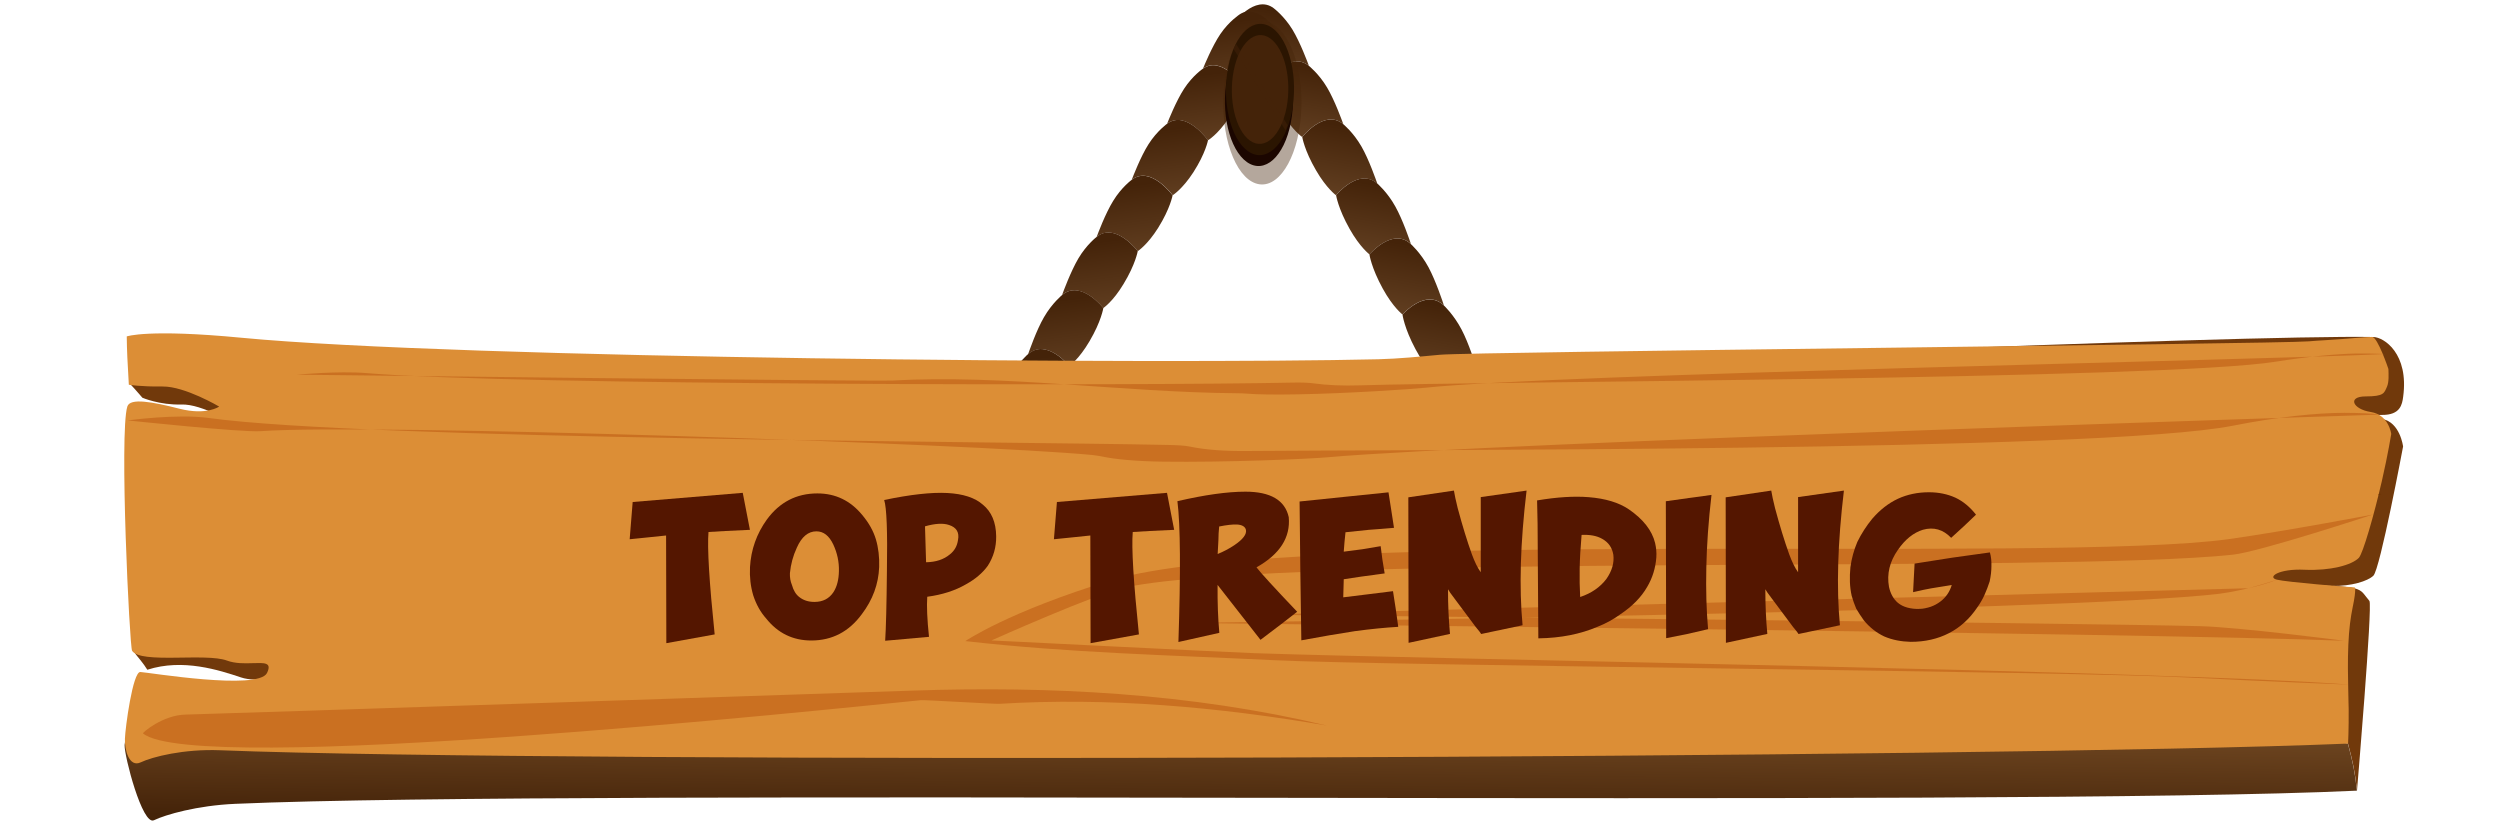 <?xml version="1.0" encoding="utf-8"?>
<!-- Generator: Adobe Illustrator 26.0.1, SVG Export Plug-In . SVG Version: 6.00 Build 0)  -->
<svg version="1.1" id="Layer_1" xmlns="http://www.w3.org/2000/svg" xmlns:xlink="http://www.w3.org/1999/xlink" x="0px" y="0px"
	 viewBox="0 0 300 100" style="enable-background:new 0 0 300 100;" xml:space="preserve">
<style type="text/css">
	.st0{fill:url(#SVGID_1_);}
	.st1{fill:url(#SVGID_00000151538750587190214220000005991871843569649842_);}
	.st2{fill:url(#SVGID_00000065761948460133827010000004672421941888054153_);}
	.st3{fill:url(#SVGID_00000111883372117734434210000003119079117685580943_);}
	.st4{fill:url(#SVGID_00000137849374752195492430000018169017904377915268_);}
	.st5{fill:url(#SVGID_00000154410335632580769560000000552465916083018684_);}
	.st6{fill:url(#SVGID_00000075143003034940801790000003078611098274364062_);}
	.st7{fill:url(#SVGID_00000018950478697179746250000010467237769904574336_);}
	.st8{fill:url(#SVGID_00000159449141185690473440000012621606852563132090_);}
	.st9{fill:url(#SVGID_00000140009633975401850710000011859015960252620710_);}
	.st10{fill:url(#SVGID_00000030473698473754683230000009489341803898562713_);}
	.st11{fill:url(#SVGID_00000088090471158930970020000009988795912776003728_);}
	.st12{fill:url(#SVGID_00000067940440253079958420000004271256020208626580_);}
	.st13{fill:url(#SVGID_00000037660830022263579730000012869757880387914410_);}
	.st14{fill:url(#SVGID_00000002356447555524339790000017606122134971068862_);}
	.st15{fill:url(#SVGID_00000178195583227743592060000000911263061185367212_);}
	.st16{fill:url(#SVGID_00000065753256588000296310000002501067530790023812_);}
	.st17{fill:#71390B;}
	.st18{fill:#DC8E36;}
	.st19{fill:#6C3203;}
	.st20{fill:#CA7021;}
	.st21{fill:none;}
	.st22{opacity:0.4;fill:#442309;}
	.st23{fill:#1B0600;}
	.st24{fill:#2B1501;}
	.st25{fill:#442309;}
	.st26{opacity:0.47;fill:#442309;}
	.st27{fill:#541600;}
</style>
<g>
	<g>
		
			<linearGradient id="SVGID_1_" gradientUnits="userSpaceOnUse" x1="2107.91" y1="1235.767" x2="2116.753" y2="1235.767" gradientTransform="matrix(-0.174 0.985 -0.985 -0.174 1736.541 -1860.073)">
			<stop  offset="0" style="stop-color:#442309"/>
			<stop  offset="1" style="stop-color:#634022"/>
		</linearGradient>
		<path class="st0" d="M152.14,9.58c0,0,2.67-3.5,4.9-1.7c0,0,0.01,0.01,0.03,0.02c-0.14-0.39-1.05-2.82-1.97-4.34
			c-1.01-1.65-2.25-2.57-2.25-2.57c-1.12-0.86-2.35-0.4-3.29,0.29c-0.94,0.69-1.59,1.6-1.59,1.6s0.06,0.38,0.31,1.06
			c0.25,0.68,0.68,1.65,1.4,2.81C150.98,8.84,152.14,9.58,152.14,9.58z"/>
		
			<linearGradient id="SVGID_00000181055643390526089270000000817337573168854456_" gradientUnits="userSpaceOnUse" x1="2113.933" y1="1230.489" x2="2122.795" y2="1230.489" gradientTransform="matrix(-0.174 0.985 -0.985 -0.174 1736.541 -1860.073)">
			<stop  offset="0" style="stop-color:#442309"/>
			<stop  offset="1" style="stop-color:#634022"/>
		</linearGradient>
		<path style="fill:url(#SVGID_00000181055643390526089270000000817337573168854456_);" d="M156.26,16.44c0,0,2.7-3.41,4.91-1.55
			c0,0,0.01,0.01,0.03,0.02c-0.14-0.39-1.03-2.86-1.94-4.39c-0.99-1.68-2.22-2.64-2.22-2.64c-2.24-1.8-4.9,1.7-4.9,1.7
			c0,0,0.25,1.57,1.69,3.96C155.11,15.66,156.26,16.44,156.26,16.44z"/>
		
			<linearGradient id="SVGID_00000081623691657040649580000000211494292972848535_" gradientUnits="userSpaceOnUse" x1="2120.087" y1="1225.236" x2="2128.97" y2="1225.236" gradientTransform="matrix(-0.174 0.985 -0.985 -0.174 1736.541 -1860.073)">
			<stop  offset="0" style="stop-color:#442309"/>
			<stop  offset="1" style="stop-color:#634022"/>
		</linearGradient>
		<path style="fill:url(#SVGID_00000081623691657040649580000000211494292972848535_);" d="M160.32,23.43c0,0,2.72-3.34,4.93-1.41
			c0,0,0.01,0.01,0.03,0.02c-0.14-0.39-1-2.89-1.9-4.45c-0.98-1.71-2.2-2.7-2.2-2.7c-2.22-1.86-4.91,1.55-4.91,1.55
			s0.24,1.58,1.66,4.01C159.18,22.61,160.32,23.43,160.32,23.43z"/>
		
			<linearGradient id="SVGID_00000090280330275657319000000001086878349318287524_" gradientUnits="userSpaceOnUse" x1="2126.366" y1="1220.015" x2="2135.265" y2="1220.015" gradientTransform="matrix(-0.174 0.985 -0.985 -0.174 1736.541 -1860.073)">
			<stop  offset="0" style="stop-color:#442309"/>
			<stop  offset="1" style="stop-color:#634022"/>
		</linearGradient>
		<path style="fill:url(#SVGID_00000090280330275657319000000001086878349318287524_);" d="M164.34,30.53c0,0,0.68-0.81,1.65-1.38
			c0.96-0.57,2.2-0.89,3.29,0.11c0,0,0.01,0.01,0.03,0.02c-0.13-0.4-0.98-2.91-1.87-4.5c-0.96-1.74-2.18-2.77-2.18-2.77
			c-2.2-1.93-4.93,1.41-4.93,1.41s0.23,1.58,1.63,4.06C163.2,29.68,164.34,30.53,164.34,30.53z"/>
		
			<linearGradient id="SVGID_00000060745146007072812360000002898113897269415350_" gradientUnits="userSpaceOnUse" x1="2132.765" y1="1214.827" x2="2141.683" y2="1214.827" gradientTransform="matrix(-0.174 0.985 -0.985 -0.174 1736.541 -1860.073)">
			<stop  offset="0" style="stop-color:#442309"/>
			<stop  offset="1" style="stop-color:#634022"/>
		</linearGradient>
		<path style="fill:url(#SVGID_00000060745146007072812360000002898113897269415350_);" d="M168.3,37.74c0,0,2.76-3.17,4.94-1.12
			c0,0,0.01,0.01,0.03,0.03c-0.13-0.41-0.97-2.93-1.84-4.56c-0.95-1.77-2.16-2.83-2.16-2.83c-1.09-1-2.33-0.68-3.29-0.11
			c-0.96,0.57-1.65,1.38-1.65,1.38c0,0,0.22,1.59,1.6,4.1C167.16,36.88,168.3,37.74,168.3,37.74z"/>
		
			<linearGradient id="SVGID_00000088828425032704396920000000287777076825772179_" gradientUnits="userSpaceOnUse" x1="2139.294" y1="1209.675" x2="2148.228" y2="1209.675" gradientTransform="matrix(-0.174 0.985 -0.985 -0.174 1736.541 -1860.073)">
			<stop  offset="0" style="stop-color:#442309"/>
			<stop  offset="1" style="stop-color:#634022"/>
		</linearGradient>
		<path style="fill:url(#SVGID_00000088828425032704396920000000287777076825772179_);" d="M172.2,45.08c0,0,2.8-3.09,4.95-0.96
			c0,0,0.01,0.01,0.03,0.03c-0.13-0.41-0.93-2.98-1.8-4.62c-0.94-1.79-2.14-2.9-2.14-2.9c-2.18-2.05-4.94,1.12-4.94,1.12
			s0.2,1.61,1.56,4.15C171.07,44.17,172.2,45.08,172.2,45.08z"/>
		
			<linearGradient id="SVGID_00000136399558752903691400000001636915670052710335_" gradientUnits="userSpaceOnUse" x1="2145.949" y1="1204.564" x2="2154.906" y2="1204.564" gradientTransform="matrix(-0.174 0.985 -0.985 -0.174 1736.541 -1860.073)">
			<stop  offset="0" style="stop-color:#442309"/>
			<stop  offset="1" style="stop-color:#634022"/>
		</linearGradient>
		<path style="fill:url(#SVGID_00000136399558752903691400000001636915670052710335_);" d="M176.03,52.53c0,0,2.82-2.99,4.96-0.79
			c0,0,0.01,0.01,0.03,0.03c-0.12-0.42-0.91-3-1.76-4.68c-0.92-1.84-2.11-2.97-2.11-2.97c-2.15-2.14-4.95,0.96-4.95,0.96
			s0.2,1.6,1.52,4.2C174.91,51.58,176.03,52.53,176.03,52.53z"/>
		
			<linearGradient id="SVGID_00000169539247237005855040000010060467415887282057_" gradientUnits="userSpaceOnUse" x1="2152.747" y1="1201.416" x2="2160.273" y2="1201.416" gradientTransform="matrix(-0.174 0.985 -0.985 -0.174 1736.541 -1860.073)">
			<stop  offset="0" style="stop-color:#442309"/>
			<stop  offset="1" style="stop-color:#634022"/>
		</linearGradient>
		<path style="fill:url(#SVGID_00000169539247237005855040000010060467415887282057_);" d="M182.04,53.05
			c-0.58-0.82-1.05-1.3-1.05-1.3c-2.14-2.2-4.96,0.79-4.96,0.79c0,0,0.04,0.34,0.2,0.94C178.16,53.26,180.1,53.1,182.04,53.05z"/>
	</g>
	<g>
		
			<linearGradient id="SVGID_00000096043493544881180130000014490426290656258971_" gradientUnits="userSpaceOnUse" x1="1616.371" y1="-2010.925" x2="1625.229" y2="-2010.925" gradientTransform="matrix(0.126 0.992 0.992 -0.126 1940.567 -1854.42)">
			<stop  offset="0" style="stop-color:#442309"/>
			<stop  offset="1" style="stop-color:#634022"/>
		</linearGradient>
		<path style="fill:url(#SVGID_00000096043493544881180130000014490426290656258971_);" d="M149.24,10.37c0,0-2.57-3.74-4.85-2.16
			c0,0-0.01,0.01-0.03,0.02c0.15-0.38,1.12-2.72,2.08-4.14c1.05-1.55,2.31-2.35,2.31-2.36c1.14-0.76,2.36-0.17,3.28,0.61
			c0.92,0.77,1.54,1.75,1.54,1.75s-0.07,0.38-0.34,1.03c-0.26,0.65-0.72,1.58-1.47,2.67C150.41,9.75,149.24,10.37,149.24,10.37z"/>
		
			<linearGradient id="SVGID_00000054257404276729778990000012356994021941770626_" gradientUnits="userSpaceOnUse" x1="1622.224" y1="-2016.017" x2="1631.103" y2="-2016.017" gradientTransform="matrix(0.126 0.992 0.992 -0.126 1940.567 -1854.42)">
			<stop  offset="0" style="stop-color:#442309"/>
			<stop  offset="1" style="stop-color:#634022"/>
		</linearGradient>
		<path style="fill:url(#SVGID_00000054257404276729778990000012356994021941770626_);" d="M144.95,16.84c0,0-2.61-3.67-4.87-2.01
			c0,0-0.01,0.01-0.03,0.02c0.15-0.38,1.1-2.76,2.04-4.2c1.03-1.59,2.29-2.43,2.29-2.43c2.28-1.58,4.85,2.16,4.85,2.16
			c0,0-0.29,1.55-1.78,3.79C146.12,16.17,144.95,16.84,144.95,16.84z"/>
		
			<linearGradient id="SVGID_00000034781638762361118210000014457694869004125595_" gradientUnits="userSpaceOnUse" x1="1628.211" y1="-2021.08" x2="1637.111" y2="-2021.08" gradientTransform="matrix(0.126 0.992 0.992 -0.126 1940.567 -1854.42)">
			<stop  offset="0" style="stop-color:#442309"/>
			<stop  offset="1" style="stop-color:#634022"/>
		</linearGradient>
		<path style="fill:url(#SVGID_00000034781638762361118210000014457694869004125595_);" d="M140.72,23.43c0,0-2.63-3.59-4.88-1.88
			c0,0-0.01,0.01-0.03,0.02c0.15-0.38,1.07-2.79,2.01-4.26c1.02-1.61,2.27-2.49,2.27-2.49c2.26-1.65,4.87,2.01,4.87,2.01
			s-0.28,1.55-1.76,3.85C141.88,22.72,140.72,23.43,140.72,23.43z"/>
		
			<linearGradient id="SVGID_00000174579181825960563290000005573610380106455949_" gradientUnits="userSpaceOnUse" x1="1634.325" y1="-2026.109" x2="1643.243" y2="-2026.109" gradientTransform="matrix(0.126 0.992 0.992 -0.126 1940.567 -1854.42)">
			<stop  offset="0" style="stop-color:#442309"/>
			<stop  offset="1" style="stop-color:#634022"/>
		</linearGradient>
		<path style="fill:url(#SVGID_00000174579181825960563290000005573610380106455949_);" d="M136.53,30.14c0,0-0.66-0.88-1.61-1.53
			c-0.94-0.66-2.17-1.09-3.29-0.2c0,0-0.01,0.01-0.03,0.02c0.14-0.39,1.05-2.82,1.98-4.32c1-1.65,2.25-2.55,2.25-2.55
			c2.25-1.72,4.88,1.88,4.88,1.88s-0.27,1.56-1.73,3.9C137.69,29.4,136.53,30.14,136.53,30.14z"/>
		
			<linearGradient id="SVGID_00000122685661192262678730000018200736510201595321_" gradientUnits="userSpaceOnUse" x1="1640.563" y1="-2031.103" x2="1649.499" y2="-2031.103" gradientTransform="matrix(0.126 0.992 0.992 -0.126 1940.567 -1854.42)">
			<stop  offset="0" style="stop-color:#442309"/>
			<stop  offset="1" style="stop-color:#634022"/>
		</linearGradient>
		<path style="fill:url(#SVGID_00000122685661192262678730000018200736510201595321_);" d="M132.39,36.97c0,0-2.68-3.43-4.91-1.59
			c0,0-0.01,0.01-0.03,0.02c0.14-0.4,1.04-2.83,1.95-4.38c0.99-1.68,2.23-2.62,2.23-2.62c1.11-0.9,2.34-0.46,3.29,0.2
			c0.95,0.66,1.61,1.53,1.61,1.53s-0.26,1.57-1.7,3.94C133.55,36.21,132.39,36.97,132.39,36.97z"/>
		
			<linearGradient id="SVGID_00000096061543689069943680000002625005542015549842_" gradientUnits="userSpaceOnUse" x1="1646.933" y1="-2036.057" x2="1655.887" y2="-2036.057" gradientTransform="matrix(0.126 0.992 0.992 -0.126 1940.567 -1854.42)">
			<stop  offset="0" style="stop-color:#442309"/>
			<stop  offset="1" style="stop-color:#634022"/>
		</linearGradient>
		<path style="fill:url(#SVGID_00000096061543689069943680000002625005542015549842_);" d="M128.32,43.92c0,0-2.72-3.35-4.92-1.43
			c0,0-0.01,0.01-0.03,0.02c0.14-0.39,1-2.89,1.91-4.45c0.98-1.7,2.21-2.69,2.21-2.69c2.23-1.84,4.91,1.59,4.91,1.59
			s-0.24,1.59-1.66,3.99C129.47,43.12,128.32,43.92,128.32,43.92z"/>
		
			<linearGradient id="SVGID_00000158003545967116053230000011802985950440553652_" gradientUnits="userSpaceOnUse" x1="1653.433" y1="-2040.968" x2="1662.41" y2="-2040.968" gradientTransform="matrix(0.126 0.992 0.992 -0.126 1940.567 -1854.42)">
			<stop  offset="0" style="stop-color:#442309"/>
			<stop  offset="1" style="stop-color:#634022"/>
		</linearGradient>
		<path style="fill:url(#SVGID_00000158003545967116053230000011802985950440553652_);" d="M124.3,51c0,0-2.74-3.26-4.94-1.26
			c0,0-0.01,0.01-0.03,0.02c0.13-0.41,0.99-2.91,1.87-4.51c0.96-1.75,2.18-2.77,2.18-2.77c2.21-1.93,4.92,1.43,4.92,1.43
			s-0.24,1.58-1.63,4.05C125.44,50.16,124.3,51,124.3,51z"/>
		
			<linearGradient id="SVGID_00000148630520455381181600000000691671612520575410_" gradientUnits="userSpaceOnUse" x1="1660.078" y1="-2045.447" x2="1668.8" y2="-2045.447" gradientTransform="matrix(0.126 0.992 0.992 -0.126 1940.567 -1854.42)">
			<stop  offset="0" style="stop-color:#442309"/>
			<stop  offset="1" style="stop-color:#634022"/>
		</linearGradient>
		<path style="fill:url(#SVGID_00000148630520455381181600000000691671612520575410_);" d="M117.87,55.77
			c1.45,0.16,2.9,0.19,4.36,0.15c0.16-0.25,0.32-0.52,0.48-0.82c1.38-2.49,1.59-4.09,1.59-4.09c0,0-2.74-3.26-4.94-1.26
			c0,0-1.2,1.08-2.16,2.85c-0.47,0.87-0.92,2.01-1.26,2.94C116.59,55.61,117.23,55.7,117.87,55.77z"/>
	</g>
	<g>
		<g>
			
				<linearGradient id="SVGID_00000018941396739576978240000007881545182454217091_" gradientUnits="userSpaceOnUse" x1="1845.279" y1="1285.041" x2="1871.906" y2="1285.041" gradientTransform="matrix(-0.018 1.446 -1.344 -0.014 1910.595 -2589.706)">
				<stop  offset="0" style="stop-color:#301504"/>
				<stop  offset="0.46" style="stop-color:#8D5F31"/>
				<stop  offset="1" style="stop-color:#442309"/>
			</linearGradient>
			<path style="fill:url(#SVGID_00000018941396739576978240000007881545182454217091_);" d="M33.9,82.61
				c-0.98,2.14-14.38,0.33-15.27,0.31c-0.89-0.02-3.63,5.19-3.68,6.48c-0.05,1.28,2.13,9.7,3.52,9.03c1.39-0.67,5.17-1.77,9.76-1.97
				c41.39-1.81,212.25,0.42,254.6-1.58c-0.24-2.23-0.48-3.38-1.08-5.64C244.2,79.43,74.54,88.1,38.88,60.16
				c-5.28,9.12-4.74,12.11-5.69,21.3C33.95,81.49,34.32,81.7,33.9,82.61L33.9,82.61z"/>
			<path class="st17" d="M17.68,80.37c4.27-1.38,8.63,0.05,11.24,0.92c1.02,0.34,2.18,0.27,3.12,0.21c0.44-0.02,0.84-0.06,1.16-0.04
				c0.94-9.2,0.4-12.19,5.69-21.3c-4.16-3.29-6.83-5.03-13.96-8.63c-0.4-0.04-0.82-0.11-1.29-0.23c-3.1-0.81-7.13,24.57-7.64,25.98
				C15.65,78.23,16.65,78.71,17.68,80.37L17.68,80.37z"/>
			<path class="st17" d="M278.56,70.31c0.44,0.02,1.28,0.01,1.28,0.01S276.75,70.23,278.56,70.31z"/>
			<path class="st17" d="M21.75,48.54c2.57-0.09,6.43,2.41,6.43,2.41s-1.07,0.8-3.25,0.57c12.61,5.18,81.84,16.21,94.53,20.63
				c30.47,10.62,131.56,8.93,162.3,17.08c0.6,2.26,0.84,3.4,1.08,5.64c0,0,1.89-22.29,1.49-22.76c-0.76-0.89-0.76-1.23-1.81-1.52
				c-0.42-0.12-1.6-0.25-2.68-0.27c-0.41,0-0.84,0.01-1.28-0.01c-1.81-0.08-0.33-0.01,1.28,0.01c2.35,0.03,4.27-0.58,4.96-1.23
				c0.81-0.76,3.57-15.51,3.57-15.51s-0.36-2.93-2.52-3.3c-2.16-0.37-2.25-0.52-0.02-0.49c2.22,0.03,2.43-1.27,2.55-2.18
				c0.7-5.16-2.29-7.15-3.59-7.17c-15.75-0.29-101.76,3.37-117.58,4.06c-25.58,1.12-109.95-0.08-135.89-2.81
				c-11.17-1.17-15.85,4.22-15.85,4.22c0.65,0.71,0.98,1.08,1.62,1.82C17.08,47.73,19.18,48.62,21.75,48.54L21.75,48.54z"/>
			<path class="st18" d="M281.01,40.69c-1.29,0.11-2.63,0.15-3.95,0.27c-3.78,0.32-100.32,1.25-104.26,1.61
				c-2.47,0.23-4.98,0.48-7.39,0.54c-25.85,0.62-110.31-0.08-136.43-2.58c-11.26-1.08-13.77-0.16-13.77-0.16
				c0.02,1.7,0.08,2.96,0.25,5.8c0,0,1.4,0.24,4.06,0.21c2.66-0.03,6.78,2.41,6.78,2.41s-1.49,1.08-4.75,0.26
				c-3.26-0.83-5.94-1.33-6.27-0.27c-0.98,3.16,0.27,28.84,0.57,29.31c1,1.6,8.85,0.23,11.39,1.18c0.99,0.37,2.14,0.34,3.05,0.31
				c1.43-0.04,2.38-0.12,1.75,1.18c-1.04,2.13-14.28-0.08-15.2-0.12c-0.91-0.05-1.81,6.73-1.85,8.02c-0.05,1.29,0.5,3.49,1.9,2.82
				c1.41-0.67,5.17-1.62,9.5-1.45c41.07,1.61,213.09,0.98,255.38-0.8c0,0,0.09-1.73,0.07-4.14c-0.01-0.27-0.01-0.54-0.02-0.82
				c-0.02-1.27-0.06-2.67-0.07-4.06c-0.01-1.91,0.06-3.8,0.25-5.37c0.17-1.46,0.48-2.57,0.57-3.37c0.07-0.57,0.08-0.97-0.02-0.98
				c-0.75-0.04-8.13-0.63-9.33-0.93c-1.21-0.3,0.23-1.34,3.33-1.19c3.1,0.14,5.67-0.56,6.51-1.43c0.49-0.5,1.81-5.07,2.78-9.29
				c0.73-3.19,1.11-5.57,1.11-5.57s-0.28-2.3-2.46-2.64c-2.18-0.34-2.84-1.87-0.61-1.87c2.23,0,2.22-0.41,2.56-1.17
				c0.25-0.57,0.19-1.47,0.17-2.12c0,0-1.29-3.85-1.96-3.85C283.98,40.44,281.01,40.69,281.01,40.69L281.01,40.69z"/>
			<path class="st19" d="M285.78,49.78c-0.06-0.01-0.38-0.03-0.38-0.03s0.04,0.02,0.06,0.02c0.03,0.01,0.06,0,0.1,0.01
				C285.63,49.77,285.71,49.77,285.78,49.78L285.78,49.78z"/>
			<path class="st19" d="M285.82,49.79L285.82,49.79c-0.02,0.01-0.05-0.01-0.05-0.01L285.82,49.79L285.82,49.79z"/>
			<path class="st19" d="M285.41,59.44c0.16-0.06,0.24-0.09,0.39-0.15c0,0-0.29-0.08-0.37,0.04
				C285.43,59.34,285.42,59.4,285.41,59.44L285.41,59.44z"/>
			<path class="st19" d="M281.77,82.15c0.1,0.01,0.14,0,0.14,0S281.87,82.15,281.77,82.15L281.77,82.15L281.77,82.15z"/>
			<g>
				<path class="st20" d="M15.33,50.45c0,0,13.71,1.46,15.97,1.29c13.28-0.95,85.85,1.53,99.77,2.86c0.52,0.06,0.94,0.13,1.23,0.19
					c1.46,0.32,4.07,0.57,7.3,0.61c7.2,0.1,17.45-0.31,19.88-0.54c18.88-1.68,125.97-5.1,125.97-5.1s-0.04-0.02-0.06-0.02
					c-0.64-0.13-2.1-0.19-4.07-0.2c-3.26,0-8.07,0.49-13.34,1.54c-15.99,3.17-102.04,2.86-118.31,3.04
					c-2.67,0.03-5.03-0.14-6.89-0.53c-0.6-0.13-1.61-0.18-2.92-0.2c-18.92-0.41-96.1-0.65-114.8-3.23
					C21.23,49.63,15.33,50.45,15.33,50.45L15.33,50.45z"/>
				<path class="st20" d="M286.3,42.49c-0.01,0-0.03,0-0.03,0L286.3,42.49L286.3,42.49z M35.6,44.96c0,0,69.32,0.83,71.54,0.7
					c13.26-0.74,27.52,1.42,41.28,1.53c0.46,0,0.83,0.02,1.1,0.04c1.35,0.12,3.63,0.14,6.26,0.09c5.84-0.1,13.47-0.61,15.23-0.79
					c15.23-1.63,99.81-3.31,115.09-4.04c0.07,0,0.18,0,0.18,0s-1.53-0.09-3.47-0.07c-2.49,0.04-6.07,0.4-9.71,0.98
					c-13.22,2.14-96.34,2.39-109.83,2.84c-2.08,0.07-4.01-0.01-5.68-0.24c-0.54-0.08-1.39-0.11-2.47-0.09
					c-17.7,0.39-93.57,0.34-111.17-1.14C40.63,44.49,35.6,44.96,35.6,44.96L35.6,44.96z"/>
				<g>
					<path class="st21" d="M15.99,68.02c0.44-0.02,8.32-1.55,10.45-1.74c2.25-0.2,80.96-1.47,84-1.63
						c12.34-0.67,24.9-2.04,37.15-2.65c21.35-1.06,134.03-2.29,134.03-2.29c0-0.01-123.36,0.53-150.2,1.56
						c-12.51,0.47-89.13,0.8-92.98,1.19C34.61,62.86,16.69,67.8,16,68c0,0-0.01,0-0.02,0C15.99,68,15.99,68.02,15.99,68.02
						L15.99,68.02z"/>
				</g>
				<path class="st20" d="M159.24,87.07c-16.46-3.92-33.3-4.75-49.67-4.2c-4.87,0.17-84.54,2.83-87.29,2.88
					c-2.74,0.05-5.22,2.18-5.12,2.26c6.19,5.11,81.49-2.8,93.36-3.99c0.48-0.04,8.82,0.47,9.39,0.44
					C133.02,83.66,146.15,84.83,159.24,87.07L159.24,87.07z"/>
				<g>
					<path class="st21" d="M15.85,78.08L15.85,78.08c0,0,0.96-0.57,1.74-1.13c0,0,18.53-5.06,22.06-4.66
						c3.52,0.4,72.02,0.03,74-0.21c0.13-0.02,0.18-0.03,0.14-0.03c-0.49-0.04-74.38-1.15-76.57-1.59
						c-2.25-0.45-20.81,2.18-21.39,3.77C15.62,74.83,15.81,77.38,15.85,78.08L15.85,78.08z"/>
				</g>
				<path class="st20" d="M262.99,81.32c8.98,0.45,17.59,0.79,18.78,0.83l0-0.01c-20.65-1.61-110.63-3.05-131.24-3.76
					c-3.31-0.12-31.55-1.53-31.55-1.53s12.68-5.68,16.16-6.39c20.12-4.08,112.03-1.65,132.82-3.9c3.26-0.36,16.8-4.82,16.8-4.82
					s-10.47,1.99-17.28,2.95c-20.99,2.95-113.11-1.47-134.16,4.95c-12.32,3.76-17.48,7.29-17.48,7.29
					c12.31,1.41,24.67,1.69,36.97,2.29C166.42,79.89,249.36,80.55,262.99,81.32L262.99,81.32z"/>
				<path class="st20" d="M269.81,70.59c2.3-0.53,3.4-1.02,3.4-1.02S271.86,70.02,269.81,70.59L269.81,70.59z M281.31,76.89
					C281.31,76.89,281.31,76.89,281.31,76.89c0,0-12.61-1.63-17.28-1.75c-14.6-0.38-113.11-1.37-113.11-1.37l118.89-3.18
					c0,0-2.13,0.5-3.48,0.66c-17.92,2.19-124.22,3.5-124.22,3.5C142.11,74.79,258,75.97,281.31,76.89L281.31,76.89z"/>
			</g>
		</g>
	</g>
	<g>
		<path class="st22" d="M151.18,22.12c-2.59-0.31-4.55-4.93-4.38-10.33c0.17-5.4,2.4-9.53,4.99-9.22c2.59,0.31,4.55,4.94,4.38,10.34
			C156,18.31,153.76,22.43,151.18,22.12z"/>
		<g>
			<g>
				<path class="st23" d="M149.63,19.45c-2.11-1.49-3.18-6-2.37-10.1c0.8-4.09,3.15-6.21,5.27-4.72c2.11,1.48,3.17,6,2.37,10.09
					C154.1,18.83,151.75,20.93,149.63,19.45z"/>
				<path class="st24" d="M149.76,18.14c-2.11-1.47-3.18-6-2.38-10.09c0.8-4.09,3.16-6.2,5.27-4.71c2.11,1.48,3.17,6,2.37,10.08
					C154.23,17.51,151.87,19.63,149.76,18.14z"/>
				<path class="st25" d="M150.01,16.88c-1.75-1.23-2.63-4.97-1.97-8.37c0.66-3.39,2.62-5.14,4.37-3.91
					c1.75,1.22,2.63,4.97,1.97,8.35C153.71,16.34,151.76,18.1,150.01,16.88z"/>
			</g>
			<polygon class="st26" points="148.03,5.88 154.27,15.64 154.51,15.01 148.33,5.28 			"/>
		</g>
	</g>
</g>
<g>
	<path class="st27" d="M89.99,63.58c-2.3,0.1-3.96,0.19-4.97,0.26c-0.16,1.9,0.09,6,0.74,12.29l-5.8,1.05l-0.03-12.92
		c-0.3,0.02-0.97,0.09-2.02,0.21c-0.95,0.1-1.74,0.18-2.35,0.24l0.36-4.47l13.21-1.1L89.99,63.58z"/>
	<path class="st27" d="M92.02,62.35c1.53-2.09,3.55-3.14,6.07-3.14c2.16,0,3.96,0.86,5.38,2.59c0.79,0.94,1.34,1.92,1.64,2.93
		c0.3,1.01,0.43,2.12,0.39,3.32c-0.08,2.04-0.77,3.92-2.08,5.65c-1.55,2.11-3.57,3.16-6.07,3.16c-2.2,0-4.01-0.88-5.41-2.64
		c-0.67-0.75-1.19-1.67-1.55-2.77c-0.32-1.08-0.45-2.21-0.39-3.4C90.12,65.96,90.79,64.06,92.02,62.35z M99.99,65.33
		c-0.5-1.05-1.17-1.57-2.02-1.57c-0.99,0-1.77,0.65-2.35,1.96c-0.46,0.99-0.73,2.01-0.83,3.06c-0.02,0.51,0.06,0.98,0.24,1.41
		c0.18,0.66,0.48,1.15,0.89,1.46c0.48,0.38,1.08,0.58,1.81,0.58c1.01,0,1.77-0.39,2.29-1.18c0.42-0.66,0.63-1.5,0.65-2.51
		C100.7,67.43,100.47,66.36,99.99,65.33z"/>
	<path class="st27" d="M106.43,68.55c0.08-4.78-0.03-7.63-0.33-8.55c3.15-0.66,5.68-0.94,7.58-0.84c1.9,0.1,3.32,0.57,4.25,1.39
		c1.05,0.85,1.59,2.12,1.61,3.79c0.02,1.31-0.32,2.49-1.01,3.56c-0.63,0.87-1.51,1.61-2.62,2.22c-1.29,0.75-2.84,1.25-4.64,1.49
		c-0.08,1.12-0.01,2.72,0.21,4.81l-5.26,0.47C106.32,75.36,106.39,72.57,106.43,68.55z M111.13,67.47c1.17-0.02,2.12-0.33,2.85-0.94
		c0.56-0.44,0.88-1.01,0.98-1.73c0.18-0.91-0.18-1.51-1.07-1.8c-0.69-0.24-1.66-0.19-2.89,0.16L111.13,67.47z"/>
	<path class="st27" d="M140.9,63.58c-2.3,0.1-3.96,0.19-4.97,0.26c-0.16,1.9,0.09,6,0.74,12.29l-5.8,1.05l-0.03-12.92
		c-0.3,0.02-0.97,0.09-2.02,0.21c-0.95,0.1-1.74,0.18-2.35,0.24l0.36-4.47l13.21-1.1L140.9,63.58z"/>
	<path class="st27" d="M149.45,59c3.01,0,4.75,1.02,5.2,3.06c0.22,2.44-1.07,4.45-3.87,6.02c0.44,0.59,2.06,2.37,4.88,5.33
		c-1.15,0.91-2.62,2.03-4.4,3.37l-5.15-6.59c-0.02,2.11,0.05,4.03,0.21,5.75l-4.91,1.1c0.28-8.39,0.24-14.02-0.12-16.9
		C144.58,59.38,147.29,59,149.45,59z M146.21,64.81l-0.09,1.67c0.69-0.28,1.36-0.63,1.99-1.05c1.05-0.71,1.52-1.33,1.4-1.86
		c-0.1-0.38-0.46-0.59-1.07-0.63c-0.54-0.02-1.25,0.06-2.14,0.24C146.24,63.76,146.21,64.3,146.21,64.81z"/>
	<path class="st27" d="M164.25,63.58c-0.97,0.1-1.9,0.2-2.79,0.29c-0.06,0.54-0.1,0.93-0.12,1.18l-0.09,1.15l2.23-0.29l2.2-0.37
		l0.21,1.62l0.27,1.65c-1.47,0.21-2.42,0.34-2.86,0.39c-0.77,0.12-1.46,0.23-2.05,0.31l-0.06,2.17l3-0.37l2.97-0.37l0.33,2.14
		l0.3,2.14c-1.55,0.09-3.28,0.26-5.21,0.52c-1.94,0.3-4.08,0.66-6.42,1.1c-0.02-0.94-0.04-2.32-0.06-4.13l-0.06-4.21
		c-0.04-3.66-0.07-6.43-0.09-8.32l5.32-0.55l5.35-0.55l0.33,2.12l0.33,2.14C166.21,63.44,165.2,63.51,164.25,63.58z"/>
	<path class="st27" d="M169,59.68l5.47-0.81c0.08,0.51,0.23,1.2,0.45,2.09c0.57,2.13,1.14,3.98,1.7,5.54
		c0.34,0.92,0.69,1.65,1.07,2.17v-9.02l5.5-0.78c-0.75,6.26-0.91,11.65-0.48,16.16l-4.97,1.05c-0.02-0.07-0.24-0.35-0.65-0.84
		l-2.56-3.43c-0.42-0.54-0.67-0.91-0.77-1.1c0,1.88,0.08,3.67,0.24,5.36l-4.97,1.07L169,59.68z"/>
	<path class="st27" d="M184.45,60.05c2.38-0.4,4.44-0.53,6.19-0.39c2.02,0.16,3.63,0.65,4.82,1.46c1.73,1.19,2.78,2.53,3.15,4.03
		c0.14,0.59,0.19,1.18,0.15,1.75c-0.1,1.29-0.47,2.47-1.1,3.53c-0.71,1.24-1.8,2.35-3.27,3.32c-0.81,0.59-1.71,1.08-2.68,1.46
		c-2.08,0.89-4.43,1.35-7.05,1.39h-0.06l-0.09-13.76C184.47,61.19,184.45,60.26,184.45,60.05z M189.56,68.21
		c-0.02,1.22,0,2.36,0.06,3.43c1.35-0.45,2.4-1.18,3.15-2.17c0.67-0.96,0.95-1.93,0.83-2.9c-0.14-0.85-0.58-1.49-1.34-1.91
		c-0.65-0.37-1.48-0.52-2.47-0.47C189.66,65.73,189.58,67.07,189.56,68.21z"/>
	<path class="st27" d="M199.9,60.15l2.77-0.39l2.71-0.37c-0.36,3.12-0.57,6.02-0.62,8.71c-0.06,2.69,0.01,5.15,0.21,7.4l-2.5,0.58
		l-2.53,0.5L199.9,60.15z"/>
	<path class="st27" d="M207.08,59.68l5.47-0.81c0.08,0.51,0.23,1.2,0.45,2.09c0.57,2.13,1.14,3.98,1.7,5.54
		c0.34,0.92,0.69,1.65,1.07,2.17v-9.02l5.5-0.78c-0.75,6.26-0.91,11.65-0.48,16.16l-4.97,1.05c-0.02-0.07-0.24-0.35-0.65-0.84
		l-2.56-3.43c-0.42-0.54-0.67-0.91-0.77-1.1c0,1.88,0.08,3.67,0.24,5.36l-4.97,1.07L207.08,59.68z"/>
	<path class="st27" d="M226.1,76.37c-0.95-0.45-1.76-1.1-2.44-1.93c-0.34-0.47-0.64-0.94-0.92-1.41c-0.22-0.52-0.4-1.04-0.54-1.54
		c-0.12-0.54-0.19-1.09-0.21-1.65c-0.02-0.59,0-1.19,0.06-1.78c0.14-1.05,0.42-2.06,0.83-3.03c0.48-0.98,1.07-1.9,1.78-2.77
		c0.93-1.08,1.96-1.88,3.09-2.41c1.13-0.52,2.37-0.78,3.72-0.78c1.17,0,2.23,0.22,3.18,0.65c0.93,0.44,1.75,1.12,2.47,2.04
		l-1.46,1.39l-1.52,1.39c-0.97-1.01-2.1-1.33-3.39-0.97c-1.13,0.35-2.13,1.15-3,2.41c-0.99,1.41-1.35,2.89-1.07,4.45
		c0.18,0.82,0.54,1.46,1.07,1.91c0.63,0.52,1.51,0.76,2.62,0.71c0.93-0.03,1.75-0.32,2.47-0.86c0.67-0.51,1.13-1.17,1.37-1.99
		c-0.69,0.1-1.5,0.24-2.41,0.39c-0.59,0.1-1.34,0.26-2.23,0.47l0.09-1.73l0.09-1.7l4.52-0.71l4.52-0.63
		c0.14,0.51,0.2,1.05,0.18,1.65c0,0.56-0.07,1.17-0.21,1.83c-0.18,0.56-0.39,1.1-0.62,1.62s-0.53,1.02-0.86,1.49
		c-0.93,1.38-2.06,2.41-3.39,3.09c-1.35,0.7-2.88,1.05-4.61,1.05C228.13,76.99,227.07,76.79,226.1,76.37z"/>
</g>
<g>
</g>
<g>
</g>
<g>
</g>
<g>
</g>
<g>
</g>
<g>
</g>
<g>
</g>
<g>
</g>
<g>
</g>
<g>
</g>
<g>
</g>
<g>
</g>
<g>
</g>
<g>
</g>
<g>
</g>
</svg>
